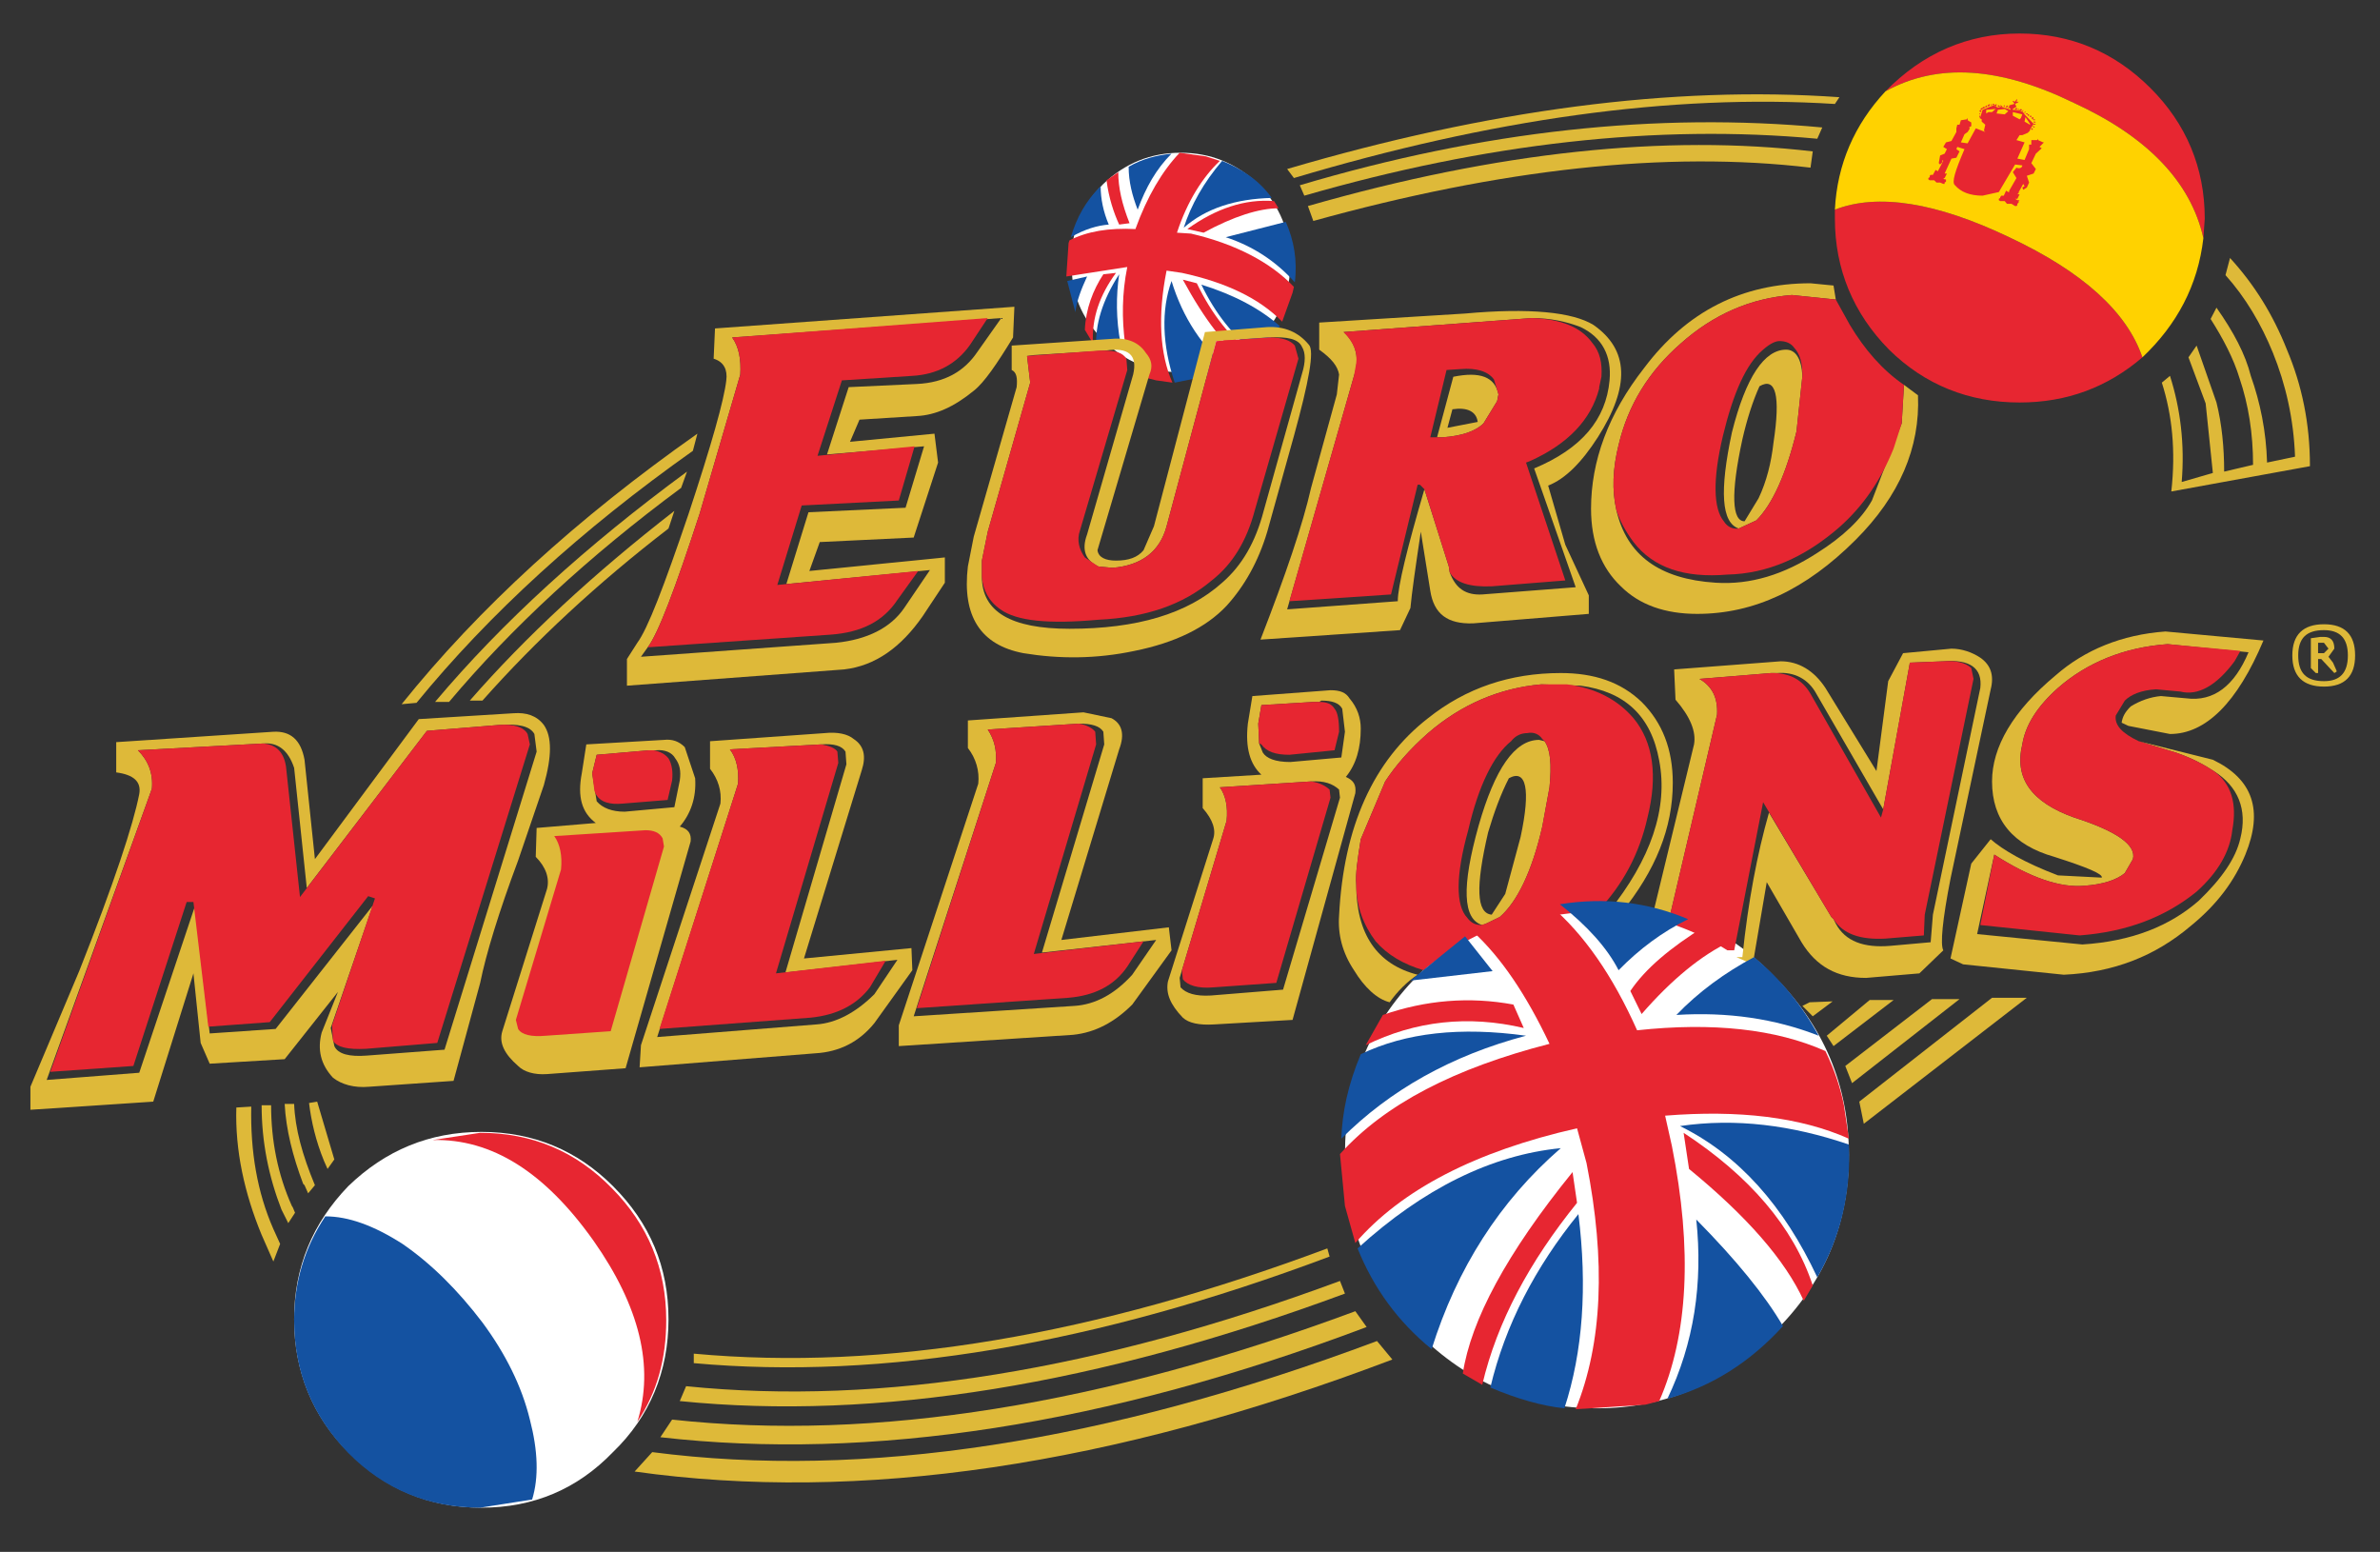 <?xml version="1.0" encoding="utf-8"?>
<!-- Generator: Adobe Illustrator 16.0.0, SVG Export Plug-In . SVG Version: 6.00 Build 0)  -->
<!DOCTYPE svg PUBLIC "-//W3C//DTD SVG 1.1//EN" "http://www.w3.org/Graphics/SVG/1.1/DTD/svg11.dtd">
<svg version="1.1" id="Layer_1" xmlns="http://www.w3.org/2000/svg" xmlns:xlink="http://www.w3.org/1999/xlink" x="0px" y="0px"
	 width="385px" height="251px" viewBox="0 0 385 251" enable-background="new 0 0 385 251" xml:space="preserve">
<rect x="0" y="0" width="385" height="251" fill="#333333" stroke="none"/>
<g>
	<path fill-rule="evenodd" clip-rule="evenodd" fill="#FFFFFF" d="M203.539,29.746c-3.652-3.36-7.668-5.04-12.564-5.04
		c-4.822,0-8.984,1.68-12.49,5.04c-3.581,3.58-5.26,7.67-5.113,12.711c-0.146,4.894,1.533,8.985,5.113,12.563
		c3.506,3.506,7.668,5.186,12.49,5.186c4.896,0,8.912-1.68,12.564-5.186c3.506-3.579,5.187-7.67,5.187-12.563
		C208.726,37.416,207.045,33.325,203.539,29.746L203.539,29.746z"/>
	<path fill-rule="evenodd" clip-rule="evenodd" fill="#FFFFFF" d="M229.324,157.799c-7.89,8.037-11.76,17.603-11.76,28.999
		c0,11.397,3.87,20.967,11.76,28.782c8.037,8.037,17.753,12.199,28.999,12.199c11.179,0,20.749-4.162,28.564-12.199
		c8.036-7.814,12.199-17.385,12.199-28.782c0-11.396-4.163-20.962-12.199-28.999c-7.815-8.036-17.386-11.906-28.564-11.689
		C247.077,145.893,237.361,149.763,229.324,157.799L229.324,157.799z"/>
	<path fill-rule="evenodd" clip-rule="evenodd" fill="#FFFFFF" d="M56.347,191.838c-5.771,5.99-8.766,13.078-8.766,21.548
		c0,8.404,2.995,15.709,8.766,21.48c5.99,5.988,13.076,8.984,21.55,8.984c8.401,0,15.486-2.996,21.257-8.984
		c5.989-5.771,8.985-13.076,8.985-21.48c0-8.471-2.996-15.559-8.985-21.548c-5.771-5.771-12.856-8.764-21.257-8.764
		C69.422,183.075,62.336,186.067,56.347,191.838L56.347,191.838z"/>
	<path fill-rule="evenodd" clip-rule="evenodd" fill="#1452A1" d="M173.955,50.491c0.219-1.825,0.949-3.725,1.898-5.771l-3.213,0.73
		L173.955,50.491L173.955,50.491z"/>
	<path fill-rule="evenodd" clip-rule="evenodd" fill="#1452A1" d="M209.457,45.67c0.438-3.58-0.146-6.793-1.463-9.789l-9.712,2.485
		C202.737,39.828,206.46,42.31,209.457,45.67L209.457,45.67z"/>
	<path fill-rule="evenodd" clip-rule="evenodd" fill="#1452A1" d="M197.697,26.021c-2.997,3.506-5.042,7.159-6.21,10.811
		c3.578-3.142,8.4-4.675,14.243-4.821C203.686,29.161,200.911,27.336,197.697,26.021L197.697,26.021z"/>
	<path fill-rule="evenodd" clip-rule="evenodd" fill="#1452A1" d="M194.337,46.036c2.261,4.676,5.186,8.401,8.985,11.249
		l3.724-4.528C203.903,49.98,199.74,47.715,194.337,46.036L194.337,46.036z"/>
	<path fill-rule="evenodd" clip-rule="evenodd" fill="#1452A1" d="M173.225,38.366c2.264-1.316,4.309-1.899,6.135-2.045
		c-0.875-2.046-1.314-4.165-1.314-6.21C175.634,32.521,174.174,35.151,173.225,38.366L173.225,38.366z"/>
	<path fill-rule="evenodd" clip-rule="evenodd" fill="#1452A1" d="M184.035,33.91c1.315-3.58,2.994-6.574,5.479-9.058
		c-2.485,0.291-4.676,0.803-6.939,2.118C182.575,29.381,183.159,31.645,184.035,33.91L184.035,33.91z"/>
	<path fill-rule="evenodd" clip-rule="evenodd" fill="#1452A1" d="M189.514,45.451c-1.681,4.675-1.534,10.3,0.512,16.437
		l9.129-1.827C194.554,56.262,191.34,51.441,189.514,45.451L189.514,45.451z"/>
	<path fill-rule="evenodd" clip-rule="evenodd" fill="#E72631" d="M209.089,47.35l0.222-0.95c-3.728-3.944-9.424-6.939-16.656-8.621
		l-2.264-0.144c1.68-5.114,4.164-8.985,6.938-11.615l-2.265-0.731l-4.236-0.584c-2.848,2.995-5.258,7.086-7.158,12.344
		c-4.311-0.218-7.817,0.366-10.665,1.827l-0.146,0.438l-0.366,5.405l9.862-1.534c-0.876,4.309-0.876,8.4-0.365,12.345
		c2.484,0.584,3.725,2.483,3.58,5.625l1.459,0.364l2.63,0.366c-2.043-4.603-2.409-10.812-0.949-18.116l2.484,0.365
		c7.087,1.534,12.491,4.09,16.218,7.89L209.089,47.35L209.089,47.35z"/>
	<path fill-rule="evenodd" clip-rule="evenodd" fill="#E72631" d="M206.828,33.689l-0.731-1.168
		c-4.676-0.365-9.353,1.168-14.026,4.528l2.63,0.586C199.523,35.005,203.686,33.689,206.828,33.689L206.828,33.689z"/>
	<path fill-rule="evenodd" clip-rule="evenodd" fill="#E72631" d="M182.721,36.101c-1.242-3.141-1.827-5.771-1.827-8.255
		l-1.898,1.314c0.365,2.85,1.169,5.26,2.046,7.161L182.721,36.101L182.721,36.101z"/>
	<path fill-rule="evenodd" clip-rule="evenodd" fill="#E72631" d="M175.489,53.341l1.314,2.191
		c-0.218-4.09,1.096-7.817,3.726-11.396l-2.044,0.22C176.803,46.913,175.634,49.98,175.489,53.341L175.489,53.341z"/>
	<path fill-rule="evenodd" clip-rule="evenodd" fill="#E72631" d="M202.954,57.577c-3.799-2.775-6.938-6.719-9.35-11.76
		l-2.264-0.585c3.577,6.575,6.941,10.884,10.301,13.295L202.954,57.577L202.954,57.577z"/>
	<path fill-rule="evenodd" clip-rule="evenodd" fill="#1452A1" d="M181.259,55.532c-0.73-3.945-0.73-7.669-0.218-11.176
		c-2.777,4.31-3.871,8.181-3.726,11.76L181.259,55.532L181.259,55.532z"/>
	<path fill-rule="evenodd" clip-rule="evenodd" fill="#DEB939" d="M292.877,27.116l0.363-2.629c-23.738-2.775-50.84,0-81.665,8.839
		l0.874,2.411C242.765,27.336,269.502,24.34,292.877,27.116L292.877,27.116z"/>
	<path fill-rule="evenodd" clip-rule="evenodd" fill="#DEB939" d="M293.972,22.44l0.807-1.826
		c-26.738-2.482-54.788,0.512-84.519,9.351l0.731,1.68C240.354,23.171,268.04,20.03,293.972,22.44L293.972,22.44z"/>
	<path fill-rule="evenodd" clip-rule="evenodd" fill="#DEB939" d="M296.821,16.816l0.731-1.095
		c-27.102-1.9-56.832,2.045-89.337,11.615l1.095,1.459C241.084,19.3,270.234,15.136,296.821,16.816L296.821,16.816z"/>
	<path fill-rule="evenodd" clip-rule="evenodd" fill="#DEB939" d="M358.548,49.76l-0.949,1.827c2.044,3.215,3.724,6.428,4.673,9.57
		c1.462,4.309,2.193,8.985,2.193,14.025l-4.676,1.095c0-3.871-0.364-7.67-1.241-11.177l-3.214-9.204l-1.316,1.899l2.779,7.452
		l1.166,11.249l-5.041,1.461c0.51-6.137-0.217-11.907-1.896-17.167l-1.316,1.096c1.68,5.258,2.265,11.03,1.533,17.604l22.426-4.091
		c0-6.94-1.316-13.148-3.724-18.846c-2.266-5.697-5.262-10.519-9.207-14.829l-0.731,2.775c3.218,3.58,5.771,7.889,7.673,12.566
		c2.044,5.039,3.36,10.663,3.577,16.8l-4.525,0.95c-0.146-5.04-1.1-9.716-2.633-14.025C363.224,57.284,361.322,53.706,358.548,49.76
		L358.548,49.76z"/>
	<polygon fill-rule="evenodd" clip-rule="evenodd" fill="#DEB939" points="296.458,161.962 292.73,162.108 291.564,162.693 
		293.24,164.374 296.458,161.962 	"/>
	<polygon fill-rule="evenodd" clip-rule="evenodd" fill="#DEB939" points="327.868,161.377 322.243,161.377 300.767,178.177 
		301.498,181.758 327.868,161.377 	"/>
	<polygon fill-rule="evenodd" clip-rule="evenodd" fill="#DEB939" points="316.981,161.598 312.526,161.598 298.502,172.41 
		299.597,175.185 316.981,161.598 	"/>
	<polygon fill-rule="evenodd" clip-rule="evenodd" fill="#DEB939" points="295.505,167.516 296.6,169.196 306.316,161.745 
		302.446,161.745 295.505,167.516 	"/>
	<path fill-rule="evenodd" clip-rule="evenodd" fill="#E72631" d="M356.429,38.512l0.222-3.142c0-8.255-2.997-15.34-8.768-21.111
		c-5.843-5.843-12.931-8.839-21.185-8.839c-8.4,0-15.705,3.214-21.694,9.35c8.472-4.675,18.552-3.944,30.533,1.899
		C347.297,22.076,354.385,29.381,356.429,38.512L356.429,38.512z"/>
	<path fill-rule="evenodd" clip-rule="evenodd" fill="#E72631" d="M346.565,57.796c-2.481-7.305-9.569-13.806-21.547-19.43
		c-11.761-5.625-21.26-7.16-28.197-4.456v1.46c0,8.182,2.997,15.341,8.764,21.184c5.771,5.697,12.931,8.545,21.113,8.545
		C334.367,65.1,340.945,62.618,346.565,57.796L346.565,57.796z"/>
	<path fill-rule="evenodd" clip-rule="evenodd" fill="#FFD200" d="M325.019,38.366c11.978,5.624,19.065,12.125,21.547,19.43
		c5.555-5.259,8.985-11.615,9.863-19.284c-2.044-9.131-9.132-16.437-20.892-21.842c-11.981-5.843-22.062-6.575-30.533-1.899
		c-5.04,5.406-7.818,11.833-8.183,19.14C303.759,31.206,313.258,32.741,325.019,38.366L325.019,38.366z"/>
	<polygon fill-rule="evenodd" clip-rule="evenodd" fill="#E72631" points="323.702,17.254 323.924,17.254 323.702,17.036 
		323.556,17.036 323.702,17.254 	"/>
	<path fill-rule="evenodd" clip-rule="evenodd" fill="#E72631" d="M327.137,21.857l0.874-0.367l0.367-0.365v-0.145l0.585-0.951
		l-1.462-1.534c-0.218-0.512-0.803-0.73-1.897-0.73V17.62l0.585-0.365l-0.222-0.438l0.222-0.146h0.146l0.217-0.218h-0.363
		l0.146-0.366h-0.146l-0.222,0.366l-0.363-0.147v0.147l0.217,0.218v0.146l-0.802,0.219v0.219l-0.146,0.147v0.218l0.146-0.218
		l0.217,0.218v0.146l-0.363-0.146l-1.17-0.365l-0.511,0.147l-0.73-0.366l-1.751,0.73l-0.368,1.169l-0.146,0.146l0.368,0.219v0.366
		l0.585,0.511l-0.222,0.95l0.222,0.218l-1.538-0.584l-1.313,2.411h-0.146l-0.949-0.144l0.581-1.315l0.514-0.367l0.364-0.584
		l-0.146-0.146l0.367-0.218v-0.585l-0.585-0.366v-0.364l-0.146,0.219l-0.949,0.145l-0.222,0.731h-0.363l-0.146,0.584v0.584
		l-0.802,1.462l-0.878,0.221l-0.438,0.729l0.585,0.366l-0.368,0.73l-0.728,0.291l-0.221,1.243l0.221,0.218l0.364-0.365v-0.366
		l0.146,0.147l-0.878,1.68l-0.363-0.22l-0.439,0.803h-0.363l-0.146,0.147v0.22l-0.222,0.145v0.219l0.222,0.146h0.728l0.367,0.367
		h0.585l0.511,0.218h0.217v-0.218l0.222-0.146v-0.366h-0.222l-0.217-0.219h0.217l0.368-0.73h-0.368l1.1-2.41l0.802-0.146l0.51-1.022
		l-0.51-0.365l0.146-0.366l1.166,0.366c-1.534,3.579-2.114,5.406-1.534,5.843c0.953,1.095,2.412,1.68,4.46,1.68l2.628-0.585
		l2.629-4.456l1.17,0.146c0,0.366-0.438,0.586-0.948,0.366l-0.585,0.73l0.585,0.95l-1.17,2.045v0.219h-0.146l-0.363-0.219
		l-0.368,0.804h-0.438v0.146h-0.146v0.219l-0.218,0.146v0.22l0.218,0.145h0.731l0.363,0.439h0.731l0.585,0.365h0.222l0.146-0.146
		V32.96l0.217-0.22v-0.219l0.146-0.145h-0.363l-0.368-0.22h0.368l0.363-0.73h-0.363l0.217-0.221V31.06l0.731-1.314l0.218,0.366
		l-0.364,0.219l0.146,0.366l0.585-0.366l0.364-0.803l-0.364-1.096l1.095-0.366l0.364-0.729l-0.731-0.951l0.731-1.534l0.952-0.877
		l-0.367-0.219l0.731-0.729h-0.146l-0.803-0.366v-0.22l-0.146,0.22h-0.953v0.73h-0.363v0.73l-0.731,1.752l-1.166-0.218l1.166-2.628
		l-1.313-0.366l0.51-0.803H327.137L327.137,21.857z M327.501,19.666l0.146-0.73l0.731,1.095v0.146L327.501,19.666L327.501,19.666z
		 M327.137,18.497l-0.221,0.584l-0.218,0.219l-1.095-0.585v-0.583L327.137,18.497L327.137,18.497z M322.971,18.35l0.221-0.584
		l1.096-0.146l0.585,0.365l-0.585,0.512L322.971,18.35L322.971,18.35z M322.824,17.62l-0.581,0.512h-0.585l-0.363,0.218v-0.584
		L322.824,17.62L322.824,17.62z"/>
	<polygon fill-rule="evenodd" clip-rule="evenodd" fill="#E72631" points="322.824,17.254 322.971,17.036 322.971,16.816 
		322.607,17.036 322.824,17.254 	"/>
	<polygon fill-rule="evenodd" clip-rule="evenodd" fill="#E72631" points="322.461,17.036 322.607,17.036 322.607,16.816 
		322.243,16.816 322.461,17.036 	"/>
	<polygon fill-rule="evenodd" clip-rule="evenodd" fill="#E72631" points="322.021,17.036 322.243,17.036 322.021,16.816 
		322.021,17.036 	"/>
	<polygon fill-rule="evenodd" clip-rule="evenodd" fill="#E72631" points="321.658,17.254 321.875,17.036 321.875,16.816 
		321.512,17.036 321.658,17.254 	"/>
	<polygon fill-rule="evenodd" clip-rule="evenodd" fill="#E72631" points="321.148,17.401 321.512,17.254 321.295,17.036 
		321.148,17.254 321.148,17.401 	"/>
	<polygon fill-rule="evenodd" clip-rule="evenodd" fill="#E72631" points="320.195,18.935 320.342,18.935 320.342,18.715 
		320.195,18.715 320.195,18.935 	"/>
	<polygon fill-rule="evenodd" clip-rule="evenodd" fill="#E72631" points="320.195,18.497 320.342,18.497 320.342,18.35 
		320.195,18.35 320.195,18.497 	"/>
	<polygon fill-rule="evenodd" clip-rule="evenodd" fill="#E72631" points="320.342,18.132 320.563,17.984 320.342,17.766 
		320.195,17.984 320.342,18.132 	"/>
	<polygon fill-rule="evenodd" clip-rule="evenodd" fill="#E72631" points="320.563,17.766 320.71,17.62 320.71,17.401 
		320.342,17.62 320.563,17.766 	"/>
	<polygon fill-rule="evenodd" clip-rule="evenodd" fill="#E72631" points="320.71,17.62 321.148,17.401 320.927,17.254 
		320.71,17.401 320.71,17.62 	"/>
	<polygon fill-rule="evenodd" clip-rule="evenodd" fill="#E72631" points="323.191,17.254 323.556,17.254 323.338,17.036 
		323.191,17.036 323.191,17.254 	"/>
	<polygon fill-rule="evenodd" clip-rule="evenodd" fill="#E72631" points="324.141,17.254 324.287,17.254 324.287,17.036 
		324.141,17.036 324.141,17.254 	"/>
	<polygon fill-rule="evenodd" clip-rule="evenodd" fill="#E72631" points="324.509,17.401 324.872,17.254 324.65,17.036 
		324.509,17.254 324.509,17.401 	"/>
	<polygon fill-rule="evenodd" clip-rule="evenodd" fill="#E72631" points="326.188,17.401 325.967,17.62 325.967,17.766 
		326.335,17.62 326.188,17.401 	"/>
	<polygon fill-rule="evenodd" clip-rule="evenodd" fill="#E72631" points="326.335,17.62 326.552,17.766 326.698,17.766 
		326.552,17.62 326.335,17.62 	"/>
	<polygon fill-rule="evenodd" clip-rule="evenodd" fill="#E72631" points="326.698,17.984 327.137,17.766 326.916,17.62 
		326.698,17.766 326.698,17.984 	"/>
	<polygon fill-rule="evenodd" clip-rule="evenodd" fill="#E72631" points="327.137,18.132 327.283,17.984 327.283,17.766 
		327.137,17.984 327.137,18.132 	"/>
	<polygon fill-rule="evenodd" clip-rule="evenodd" fill="#E72631" points="327.501,18.35 327.646,18.132 327.646,17.984 
		327.501,18.132 327.501,18.35 	"/>
	<polygon fill-rule="evenodd" clip-rule="evenodd" fill="#E72631" points="327.868,18.497 328.011,18.497 328.011,18.35 
		327.646,18.35 327.868,18.497 	"/>
	<polygon fill-rule="evenodd" clip-rule="evenodd" fill="#E72631" points="328.011,18.715 328.232,18.715 328.232,18.497 
		328.011,18.497 328.011,18.715 	"/>
	<polygon fill-rule="evenodd" clip-rule="evenodd" fill="#E72631" points="328.378,18.935 328.596,18.935 328.596,18.715 
		328.378,18.715 328.378,18.935 	"/>
	<polygon fill-rule="evenodd" clip-rule="evenodd" fill="#E72631" points="328.596,19.081 328.817,19.3 328.963,19.081 
		328.817,18.935 328.596,19.081 	"/>
	<polygon fill-rule="evenodd" clip-rule="evenodd" fill="#E72631" points="328.817,19.3 328.963,19.445 329.181,19.445 
		329.181,19.3 328.817,19.3 	"/>
	<polygon fill-rule="evenodd" clip-rule="evenodd" fill="#E72631" points="328.963,19.666 328.963,19.811 329.327,19.811 
		329.181,19.666 328.963,19.666 	"/>
	<polygon fill-rule="evenodd" clip-rule="evenodd" fill="#E72631" points="329.327,20.176 329.181,20.03 328.963,20.03 
		328.963,20.176 329.327,20.176 	"/>
	<polygon fill-rule="evenodd" clip-rule="evenodd" fill="#E72631" points="328.963,20.614 329.181,20.614 328.963,20.396 
		328.817,20.396 328.963,20.614 	"/>
	<polygon fill-rule="evenodd" clip-rule="evenodd" fill="#E72631" points="328.817,20.76 328.596,20.76 328.596,20.981 
		328.817,20.981 328.817,20.76 	"/>
	<path fill-rule="evenodd" clip-rule="evenodd" fill="#DEB939" d="M310.262,63.932l-2.261-1.68l-0.368,6.208l-4.822,12.493
		c-1.681,2.995-4.677,5.843-8.839,8.474c-5.403,3.505-10.812,5.185-16.437,4.821c-9.132-0.585-14.389-4.456-16.068-11.761
		c-0.732-3.214-0.586-6.72,0.363-10.519c1.533-6.501,4.894-11.907,10.08-16.436c5.262-4.674,11.25-7.305,17.97-7.817l7.088,0.732
		l-0.368-2.266l-3.723-0.365c-11.029,0-20.014,4.529-26.881,13.66c-5.846,7.45-8.621,15.121-8.621,22.791
		c0,5.405,1.68,9.57,4.822,12.564c2.992,2.995,7.159,4.457,12.346,4.457c9.202,0,17.606-3.945,25.639-11.98
		C307.27,80.222,310.625,72.406,310.262,63.932L310.262,63.932z"/>
	<path fill-rule="evenodd" clip-rule="evenodd" fill="#DEB939" d="M290.611,69.776l0.953-8.985c-0.146-2.776-1.1-4.237-2.633-4.237
		c-3.506,0-6.499,4.383-8.764,13.368c-2.048,9.569-1.68,14.609,1.095,15.559l2.851-1.315
		C286.742,81.537,288.932,76.642,290.611,69.776L290.611,69.776z M281.848,71.091c0.731-3.215,1.68-6.208,2.775-8.619
		c2.629-1.535,3.431,1.46,2.265,9.131c-0.368,3.213-1.095,6.209-2.411,8.985l-2.266,3.725
		C280.168,84.313,279.946,79.857,281.848,71.091L281.848,71.091z"/>
	<path fill-rule="evenodd" clip-rule="evenodd" fill="#E72631" d="M296.968,48.447l-7.088-0.732
		c-6.72,0.512-12.708,3.143-17.97,7.817c-5.187,4.528-8.547,9.934-10.08,16.436c-0.949,3.799-1.096,7.305-0.363,10.519
		c0.584,1.826,1.533,3.506,2.774,5.186c3.214,4.165,8.254,5.844,15.195,5.26c6.503-0.146,12.491-2.775,18.116-7.67
		c3.945-3.506,6.721-7.668,8.764-12.711l1.316-4.091l0.368-6.208c-3.511-2.41-6.356-5.697-8.768-9.715L296.968,48.447
		L296.968,48.447z M290.248,56.262c0.948,1.022,1.316,2.484,1.316,4.529l-0.953,8.985c-1.68,6.865-3.869,11.76-6.498,14.39
		l-2.851,1.315c-0.878,0.146-1.826-0.22-2.411-1.169c-1.68-2.045-1.826-6.719-0.146-13.806c1.68-6.939,3.728-11.616,6.503-13.952
		c1.166-1.023,2.044-1.389,2.628-1.389C288.932,55.166,289.734,55.532,290.248,56.262L290.248,56.262z"/>
	<path fill-rule="evenodd" clip-rule="evenodd" fill="#DEB939" d="M258.47,70.725c5.262-8.253,5.044-14.17-0.728-18.188
		c-3.359-2.046-10.301-2.776-20.745-1.825l-23.595,1.461v4.382c2.043,1.46,2.997,2.703,3.214,4.018l-0.364,3.214l-4.167,15.121
		c-1.316,5.844-4.091,14.024-8.183,24.543l22.571-1.534l1.684-3.578c0.218-2.411,0.803-6.502,1.68-12.346l1.534,9.569
		c0.581,3.727,2.774,5.405,6.938,5.259l18.702-1.533v-2.997l-3.799-8.181l-2.775-9.569C253.213,77.446,255.841,74.816,258.47,70.725
		L258.47,70.725z M255.695,52.902c3.506,1.68,5.039,4.674,4.676,8.619c-0.585,6.354-4.53,11.03-12.199,14.245l6.721,19.211
		l-15.12,1.168c-2.629,0.146-4.31-0.949-5.262-3.579l-0.146-0.95l-3.945-12.491c-2.775,9.495-4.309,15.705-4.309,18.115
		l-17.895,1.316l10.811-37.767c0.949-2.776,0.364-5.26-1.684-7.086l30.466-2.264C250.801,51.441,253.434,52.026,255.695,52.902
		L255.695,52.902z"/>
	<path fill-rule="evenodd" clip-rule="evenodd" fill="#DEB939" d="M233.416,70.725c2.996-0.218,5.262-0.949,6.574-2.265l2.189-3.577
		l0.221-1.096c-0.584-2.849-2.996-3.727-7.305-2.849l-2.628,9.788H233.416L233.416,70.725z M239.041,68.242l-4.895,0.951
		l0.803-2.997C237.361,65.832,238.824,66.562,239.041,68.242L239.041,68.242z"/>
	<path fill-rule="evenodd" clip-rule="evenodd" fill="#E72631" d="M259.055,60.938c0.146-2.191-0.217-4.017-1.533-5.552
		c-1.826-2.483-5.041-3.799-9.713-3.944l-30.466,2.264c1.684,1.68,2.265,3.361,2.048,5.041l-0.364,2.045l-10.448,36.45l16.437-1.096
		l4.309-17.75h0.368l0.727,0.73l3.945,12.491l0.146,0.95c0.952,1.68,3.214,2.41,6.796,2.264l11.906-0.95l-6.357-19.065l0.586-0.219
		c6.21-2.776,9.934-6.721,11.25-11.761v-0.218L259.055,60.938L259.055,60.938z M236.266,59.696c2.559-0.22,4.455,0.364,5.404,1.679
		l0.73,2.411l-0.221,1.096l-2.189,3.577c-1.313,1.316-3.578,2.047-6.574,2.265h-2.044l2.629-10.883L236.266,59.696L236.266,59.696z"
		/>
	<path fill-rule="evenodd" clip-rule="evenodd" fill="#DEB939" d="M185.935,60.573c0.584-1.315,0.366-2.412-0.584-3.506
		c-1.096-1.681-2.996-2.485-5.406-2.265l-16.289,1.095v3.945c0.802,0.364,0.949,1.315,0.802,2.776l-6.939,24.178l-0.95,4.822
		c-0.95,8.034,2.045,12.71,8.985,14.025c5.771,0.95,11.761,0.95,17.97-0.366c6.502-1.315,11.541-3.725,14.9-7.305
		c2.85-3.141,5.115-7.085,6.574-11.979l4.313-15.486c2.411-8.766,3.36-13.807,2.411-14.756c-1.68-2.045-3.945-2.995-6.724-2.848
		l-10.08,0.803l-8.252,31.412l-1.68,3.871c-0.95,1.169-2.41,1.68-4.456,1.68c-1.679,0-2.849-0.511-2.996-1.68L185.935,60.573
		L185.935,60.573z M178.85,56.7c3.725-0.584,5.186,0.73,4.455,3.873l-7.451,25.858c-0.95,2.557-0.22,4.237,1.826,5.187l2.265,0.219
		c4.674-0.366,7.671-2.629,8.766-6.72l8.033-29.951l8.254-0.584h0.368c2.851-0.145,4.677,0.22,5.257,1.534
		c0.585,0.951,0.585,2.411,0,4.31l-6.206,22.207c-1.316,5.04-3.506,8.839-6.72,11.615c-5.626,5.041-13.808,7.45-24.691,7.45
		c-9.496,0-14.171-2.776-14.171-8.4v-2.63l0.949-4.675l6.867-24.105l-0.511-4.311l1.095-0.146L178.85,56.7L178.85,56.7z"/>
	<path fill-rule="evenodd" clip-rule="evenodd" fill="#E72631" d="M182.355,59.842l-0.146-1.827
		c-0.584-0.948-1.68-1.315-3.725-1.315h-0.585l-11.76,0.877l0.511,4.311l-6.867,24.105l-0.949,4.675v2.63
		c0.146,2.045,1.096,3.944,2.995,5.26c2.629,1.898,7.816,2.409,15.851,1.679c7.671-0.366,13.661-2.411,18.337-6.355
		c3.36-2.63,5.625-6.354,6.938-11.25l7.088-24.617l-0.585-2.119c-0.731-0.876-2.044-1.314-4.092-1.314l-8.622,0.584l-8.033,29.951
		c-1.095,4.09-4.091,6.354-8.766,6.72l-2.265-0.219l-2.191-1.46c-0.95-1.314-1.314-2.849-0.803-4.311L182.355,59.842L182.355,59.842
		z"/>
	<path fill-rule="evenodd" clip-rule="evenodd" fill="#DEB939" d="M163.875,54.582l0.218-4.968l-48.43,3.507l-0.221,4.894
		c1.681,0.511,2.265,1.827,2.046,3.506c-0.365,3.214-2.411,10.446-6.136,21.696c-3.944,11.614-6.574,18.48-8.255,20.744l-1.68,2.631
		v4.31l35.136-2.631c5.041-0.584,9.204-3.578,12.711-8.62l3.58-5.404v-4.09l-21.916,2.191l1.68-4.676l15.194-0.73l3.946-12.126
		l-0.585-4.674l-13.661,1.314l1.534-3.581l9.278-0.583c2.995-0.147,5.99-1.461,9.204-4.091
		C159.2,61.887,161.244,58.891,163.875,54.582L163.875,54.582z M161.975,51.441l-3.871,5.479c-2.119,3.14-5.259,4.967-9.789,5.185
		l-11.03,0.512l-3.506,10.883l15.704-1.314l-2.994,9.935l-15.707,0.73l-3.578,11.614l23.229-2.264l-4.163,6.137
		c-2.191,3.214-5.99,5.112-11.03,5.623l-31.557,2.266l1.096-1.535c1.68-2.192,4.455-9.496,8.4-21.623l6.574-22.498
		c0.146-2.412-0.22-4.457-1.314-5.991L161.975,51.441L161.975,51.441z"/>
	<path fill-rule="evenodd" clip-rule="evenodd" fill="#E72631" d="M156.935,55.75l2.848-4.309l-41.344,3.141
		c1.095,1.534,1.46,3.579,1.314,5.991l-6.574,22.498c-3.945,12.127-6.72,19.431-8.4,21.623l29.584-2.046
		c5.04-0.365,8.545-2.191,10.811-5.625l3.361-4.674l-22.792,2.264l3.945-12.856l15.705-0.803l2.557-8.766l-15.705,1.534
		l3.945-12.199l11.394-0.73C151.529,60.573,154.743,58.891,156.935,55.75L156.935,55.75z"/>
	<path fill-rule="evenodd" clip-rule="evenodd" fill="#DEB939" d="M49.261,122.882c-0.584-3.214-2.264-4.675-5.04-4.528
		l-25.421,1.68v4.893c2.776,0.368,4.09,1.463,3.725,3.506c-0.949,4.894-4.091,14.464-9.716,28.636L4.921,175.77v3.724l19.869-1.316
		l6.501-20.746l1.169,11.25l1.462,3.36l12.126-0.731l8.619-10.882l-2.63,6.574c-0.73,2.775-0.146,5.187,1.826,7.305
		c1.388,1.095,3.433,1.68,5.844,1.463l13.66-0.949l4.31-15.852c0.95-4.676,2.995-11.396,6.136-19.796l4.165-12.199
		c1.314-4.677,1.314-7.817,0-9.716c-1.169-1.535-2.85-2.046-4.895-1.899l-15.341,0.95l-16.8,22.644L49.261,122.882L49.261,122.882z
		 M49.627,143.628l19.431-25.421l11.615-0.949c3.141-0.219,5.042,0.146,5.771,1.46l0.366,2.849l-14.902,48.209l-12.564,0.953
		c-2.776,0.217-4.675-0.222-5.26-1.534l-0.583-2.925l6.793-19.792l-15.705,19.943l-10.665,0.728l-2.411-20.524l-8.986,26.88
		L7.551,174.67l17.021-47.115c0.218-2.48-0.584-4.527-2.265-6.207l20.234-1.096c2.412-0.218,4.09,1.096,5.04,3.945L49.627,143.628
		L49.627,143.628z"/>
	<path fill-rule="evenodd" clip-rule="evenodd" fill="#E72631" d="M22.307,121.348c1.681,1.68,2.483,3.727,2.265,6.207
		L8.135,173.358l13.441-0.949l8.619-26.517h1.095l2.41,20.16l9.935-0.731l15.925-20.377l1.096,0.364l-6.939,20.528l0.145,2.482
		c0.657,1.095,2.483,1.458,5.333,1.316l11.543-0.953l14.975-48.284l-0.366-1.68c-0.585-1.096-2.265-1.68-4.676-1.46l-11.615,0.949
		l-20.527,26.88l-2.264-21.108c-0.365-2.411-1.68-3.58-3.726-3.726L22.307,121.348L22.307,121.348z"/>
	<path fill-rule="evenodd" clip-rule="evenodd" fill="#DEB939" d="M218.296,112.947c-0.585-0.948-1.534-1.314-3.068-1.314
		l-12.638,0.949l-0.731,4.457c-0.439,3.944,0.363,6.575,2.189,8.256l-9.495,0.581v4.823c1.68,1.901,2.189,3.582,1.68,5.04
		l-7.305,23.01c-0.364,1.902,0.367,3.728,2.412,5.847c0.95,0.874,2.629,1.241,5.04,1.095l12.708-0.731l10.155-36.672
		c0.146-1.313-0.217-2.044-1.534-2.629c1.68-2.044,2.412-4.675,2.412-7.816C220.122,116.162,219.608,114.482,218.296,112.947
		L218.296,112.947z M213.402,113.532l0.364-0.219c1.68,0,2.85,0.364,3.36,1.314l0.439,3.726l-0.585,4.163l-8.254,0.731
		c-2.412,0-3.87-0.585-4.455-1.534l-0.585-1.462l-0.146-3.213l0.51-2.996l8.4-0.511H213.402L213.402,113.532z M197.329,127.338
		l14.756-0.949c2.048-0.146,3.506,0.364,4.53,1.316l0.146,1.313l-9.207,31.046l-11.685,0.949c-2.486,0.146-4.02-0.363-4.896-1.316
		l-0.146-1.534l7.596-25.422C198.646,130.552,198.282,128.654,197.329,127.338L197.329,127.338z"/>
	<path fill-rule="evenodd" clip-rule="evenodd" fill="#E72631" d="M215.082,127.706c-0.585-0.514-1.463-1.099-2.997-1.316
		l-14.756,0.949c0.953,1.316,1.316,3.214,1.095,5.403l-7.229,24.181l0.146,1.463c0.73,0.949,2.41,1.534,4.894,1.312l10.227-0.727
		l8.768-29.952L215.082,127.706L215.082,127.706z"/>
	<path fill-rule="evenodd" clip-rule="evenodd" fill="#E72631" d="M216.616,118.354c0-1.826-0.217-3.142-0.731-3.726
		c-0.439-0.73-1.17-1.096-2.482-1.096h-0.953l-8.4,0.511l-0.51,2.996l0.146,3.213l0.363,0.146c0.807,1.169,2.265,1.68,4.53,1.68
		l7.305-0.73L216.616,118.354L216.616,118.354z"/>
	<path fill-rule="evenodd" clip-rule="evenodd" fill="#DEB939" d="M110.768,120.837c-0.95-0.951-2.045-1.315-3.359-1.169
		l-12.566,0.73l-0.729,4.676c-0.731,3.797,0,6.354,2.264,8.035l-9.569,0.802l-0.146,4.676c1.68,1.68,2.264,3.506,1.827,5.187
		l-7.232,23.01c-0.584,1.897,0.365,3.724,2.556,5.625c0.95,0.949,2.63,1.458,4.676,1.313l12.709-0.949l10.519-36.668
		c0.146-1.245-0.365-2.047-1.753-2.411c1.753-2.048,2.703-4.676,2.485-7.819L110.768,120.837L110.768,120.837z M96.524,129.603
		l-0.731-4.528l0.731-2.996l8.473-0.73h1.096c1.46-0.146,2.629,0.366,3.141,1.314c0.73,0.951,0.95,2.046,0.73,3.58l-0.876,4.309
		l-8.034,0.731C99.007,131.283,97.474,130.698,96.524,129.603L96.524,129.603z"/>
	<path fill-rule="evenodd" clip-rule="evenodd" fill="#E72631" d="M104.413,134.279l-14.756,0.949
		c0.95,1.312,1.315,3.214,1.096,5.404l-7.304,24.327l0.364,1.462c0.584,0.949,2.119,1.313,4.529,1.095l10.446-0.731l8.621-29.876
		l-0.221-1.316C106.678,134.643,105.728,134.279,104.413,134.279L104.413,134.279z"/>
	<path fill-rule="evenodd" clip-rule="evenodd" fill="#E72631" d="M96.524,122.079l-0.731,2.996l0.367,2.848l0.219,0.51
		c0.73,1.316,2.264,1.755,4.456,1.534l7.159-0.581l0.73-3.143c0.146-1.316,0-2.629-0.584-3.58c-0.585-0.729-1.315-1.095-2.411-1.314
		h-0.73L96.524,122.079L96.524,122.079z"/>
	<path fill-rule="evenodd" clip-rule="evenodd" fill="#DEB939" d="M175.27,115.212l-18.701,1.315v4.455
		c1.314,1.68,1.899,3.727,1.68,5.771l-12.856,39.083v3.36l28.197-1.826c3.581-0.368,6.721-2.048,9.569-4.894l6.355-8.768
		l-0.438-3.724l-17.386,2.044l9.351-30.827c0.949-2.483,0.438-4.163-1.243-5.04L175.27,115.212L175.27,115.212z M178.484,118.354
		l0.144,2.045l-10.079,33.673l18.48-2.043l-3.871,5.625c-2.848,3.143-5.989,4.823-9.35,5.04l-26.005,1.68l13.295-40.981
		c0.146-2.044-0.219-3.725-1.315-5.405l14.756-0.949C176.585,117.039,177.899,117.404,178.484,118.354L178.484,118.354z"/>
	<path fill-rule="evenodd" clip-rule="evenodd" fill="#E72631" d="M174.539,117.039l-14.756,0.949
		c1.097,1.68,1.461,3.36,1.315,5.405l-12.783,39.668l24.544-1.684c4.311-0.364,7.452-2.043,9.496-5.04l2.63-4.087l-17.751,2.044
		l10.081-33.895l-0.145-2.045C176.803,117.842,175.854,117.258,174.539,117.039L174.539,117.039z"/>
	<path fill-rule="evenodd" clip-rule="evenodd" fill="#DEB939" d="M138.089,119.522c-0.951-0.804-2.63-1.168-4.676-0.95
		l-18.554,1.314v4.455c1.314,1.68,1.899,3.582,1.68,5.625l-12.856,39.083l-0.219,3.577l28.415-2.265
		c3.945-0.217,7.159-1.897,9.571-4.894l6.134-8.546l-0.145-3.577l-17.386,1.68l9.351-30.461
		C140.133,122.297,139.768,120.617,138.089,119.522L138.089,119.522z M136.773,121.567l0.146,2.046l-9.862,33.672l18.116-2.044
		l-3.724,5.554c-2.997,2.992-6.21,4.672-9.352,4.894l-25.786,2.043l13.077-40.98c0.145-2.19-0.219-4.09-1.315-5.551l14.756-0.803
		C134.874,120.252,136.189,120.617,136.773,121.567L136.773,121.567z"/>
	<path fill-rule="evenodd" clip-rule="evenodd" fill="#E72631" d="M135.459,121.567c-0.366-0.585-1.315-0.951-2.63-1.169
		l-14.756,0.803c1.096,1.461,1.46,3.361,1.315,5.551l-12.71,39.668l24.47-1.826c4.311-0.439,7.452-2.119,9.569-4.898l2.558-4.309
		l-17.751,2.043l10.082-34.039L135.459,121.567L135.459,121.567z"/>
	<path fill-rule="evenodd" clip-rule="evenodd" fill="#DEB939" d="M105.508,234.867l-2.848,3.139
		c36.377,5.115,77.138-0.879,122.573-18.117l-2.482-2.992C178.85,233.328,139.768,239.322,105.508,234.867L105.508,234.867z"/>
	<path fill-rule="evenodd" clip-rule="evenodd" fill="#DEB939" d="M108.723,229.605l-1.899,2.85
		c33.894,3.871,72.026-1.9,114.248-17.824l-1.827-2.557C178.484,227.193,141.595,233.188,108.723,229.605L108.723,229.605z"/>
	<path fill-rule="evenodd" clip-rule="evenodd" fill="#DEB939" d="M110.987,224.201l-1.023,2.408
		c31.85,3.213,67.716-2.629,107.601-17.385l-0.803-2.045C177.899,221.568,142.543,227.416,110.987,224.201L110.987,224.201z"/>
	<path fill-rule="evenodd" clip-rule="evenodd" fill="#DEB939" d="M112.228,218.939v1.535c30.68,2.773,64.942-2.998,102.854-17.24
		l-0.368-1.316C177.17,215.943,143.129,221.791,112.228,218.939L112.228,218.939z"/>
	<path fill-rule="evenodd" clip-rule="evenodd" fill="#DEB939" d="M40.643,178.983l-2.411,0.146
		c-0.218,6.938,1.315,13.878,4.091,20.599l1.898,4.309l1.096-2.846l-1.096-2.412C41.591,192.788,40.497,186.213,40.643,178.983
		L40.643,178.983z"/>
	<path fill-rule="evenodd" clip-rule="evenodd" fill="#DEB939" d="M43.855,178.762h-1.533c0,5.993,1.168,11.618,3.213,16.875
		l1.096,2.191l1.096-1.681l-0.366-0.873l-0.146-0.222C44.953,190.012,43.855,184.534,43.855,178.762L43.855,178.762z"/>
	<path fill-rule="evenodd" clip-rule="evenodd" fill="#DEB939" d="M47.581,178.545h-1.533c0.218,4.162,1.313,8.475,2.994,12.93
		l0.219,0.217l0.585,1.316l1.096-1.316C48.896,186.798,47.728,182.49,47.581,178.545L47.581,178.545z"/>
	<path fill-rule="evenodd" clip-rule="evenodd" fill="#DEB939" d="M49.991,178.398c0.367,2.997,1.097,6.135,2.412,9.349l0.585,1.317
		l1.094-1.534l-2.775-9.353L49.991,178.398L49.991,178.398z"/>
	<path fill-rule="evenodd" clip-rule="evenodd" fill="#DEB939" d="M249.853,119.886l-0.878-0.218c-3.945,0-7.158,4.673-9.787,13.88
		c-2.775,9.863-2.559,15.12,0.585,16.069l0.581-0.217l2.265-1.095c2.779-2.412,5.19-7.305,6.866-14.61l1.17-6.356
		C251.019,123.613,250.801,121.202,249.853,119.886L249.853,119.886z M244.081,125.875c2.774-1.534,3.577,1.68,1.897,9.5
		l-2.482,9.202l-2.189,3.36c-2.482-0.218-2.629-4.526-0.586-13.294C241.67,131.429,242.765,128.433,244.081,125.875L244.081,125.875
		z"/>
	<path fill-rule="evenodd" clip-rule="evenodd" fill="#DEB939" d="M224.067,126.389c1.68-2.558,3.945-5.188,6.938-7.817
		c5.408-4.674,11.614-7.304,18.337-7.889l6.354,0.219c7.088,0.949,11.396,4.821,12.708,12.125c1.463,7.67-1.312,15.924-8.253,24.545
		l2.047,0.146c5.625-6.941,8.4-13.808,8.4-21.113c0-5.405-1.68-9.714-5.04-13.074c-3.36-3.214-7.669-4.674-13.077-4.674
		c-8.182,0-15.337,2.41-21.476,7.304c-8.839,6.866-13.662,17.533-14.389,31.921c-0.217,2.997,0.51,5.989,2.411,8.839
		c1.68,2.775,3.724,4.676,5.767,5.187c1.317-1.827,2.851-3.36,4.53-4.455c-6.574-1.68-9.934-6.574-9.934-14.61
		c-0.146-1.68,0.217-4.091,0.731-7.305L224.067,126.389L224.067,126.389z"/>
	<path fill-rule="evenodd" clip-rule="evenodd" fill="#E72631" d="M231.004,118.572c-2.992,2.629-5.257,5.259-6.938,7.817
		l-3.945,9.349c-0.514,3.214-0.878,5.625-0.731,7.305c0,3.582,1.17,6.574,3.143,9.207c1.897,2.19,4.526,3.724,7.74,4.672
		c4.823-3.945,10.081-6.791,15.852-8.254l10.887-1.316h1.458c4.091-4.309,6.72-9.273,8.036-15.12
		c1.68-6.72,0.949-12.198-2.265-16.07c-2.554-2.994-6.136-4.894-10.808-5.479h-4.092
		C242.618,111.268,236.412,113.898,231.004,118.572L231.004,118.572z M244.444,119.886c0.731-0.948,1.681-1.314,2.633-1.314
		c0.948-0.219,1.897,0.146,2.407,0.95l0.368,0.364c0.948,1.315,1.166,3.727,0.802,7.452l-1.17,6.356
		c-1.676,7.305-4.087,12.199-6.866,14.61l-2.265,1.095l-0.728,0.217c-0.948,0-1.681-0.363-2.265-1.166
		c-1.898-1.973-1.898-6.866,0.146-14.171C239.188,126.974,241.67,122.079,244.444,119.886L244.444,119.886z"/>
	<path fill-rule="evenodd" clip-rule="evenodd" fill="#DEB939" d="M320.342,106.373c-1.316-0.876-2.992-1.461-4.672-1.461
		l-7.819,0.731l-2.407,4.528l-1.901,14.538l-8.254-13.441c-1.827-2.777-4.31-4.31-7.234-4.31l-17.239,1.313l0.222,4.896
		c2.411,2.775,3.36,5.186,2.997,7.231l-6.796,28.052l2.629,0.803l7.89-33.676c0.146-2.631-0.73-4.529-2.85-5.771l11.613-0.948h0.953
		c2.775-0.22,5.04,0.948,6.353,3.359l10.812,18.698l4.309-23.738l5.408-0.218c4.309-0.366,6.356,1.095,5.988,4.31l-7.669,36.669
		l-0.363,4.459l-6.503,0.581c-4.309,0.368-7.305-0.728-8.839-3.578l-0.368-0.731l-0.363-0.363l-10.08-16.875
		c-1.896,6.649-3.359,14.243-4.309,23.374h-0.953l2.633,1.17l2.266-13.294l5.625,9.717c2.407,3.941,5.768,5.767,10.443,5.767
		l8.622-0.731l3.87-3.724c-0.511-0.949-0.146-4.894,1.17-11.614l6.498-30.607C322.607,109.222,322.021,107.542,320.342,106.373
		L320.342,106.373z"/>
	<path fill-rule="evenodd" clip-rule="evenodd" fill="#E72631" d="M311.356,147.937l7.891-38.131l-0.364-1.753
		c-0.948-0.876-2.411-1.242-4.529-1.095l-5.408,0.218l-4.309,23.738l-0.363,1.316l-11.396-20.015
		c-1.313-2.264-3.36-3.359-6.135-3.359h-0.223l-11.613,0.948c2.119,1.242,2.996,3.141,2.85,5.771l-7.89,33.676
		c3.36,1.095,6.573,2.558,9.57,4.455h1.095l4.677-23.959l11.028,18.556l0.363,0.363c1.534,2.412,4.313,3.36,8.404,3.143l6.206-0.514
		L311.356,147.937L311.356,147.937z"/>
	<path fill-rule="evenodd" clip-rule="evenodd" fill="#DEB939" d="M350.657,104.181l13.076,1.315
		c-2.265,5.406-5.625,8.036-10.08,7.45l-4.091-0.365c-1.68,0.147-3.36,0.732-4.894,1.681c-0.949,0.95-1.317,1.68-1.463,2.63
		l1.095,0.512l6.725,1.314c5.771,0,10.882-5.041,15.12-15.121l-15.852-1.46c-7.088,0.511-13.077,2.995-17.753,7.085
		c-6.938,5.771-10.298,11.615-10.298,17.167c0,6.21,3.36,10.297,10.08,12.199c5.258,1.68,7.891,2.775,7.669,3.36l-7.084-0.364
		c-5.407-2.048-8.984-4.167-10.887-5.847l-3.139,3.945l-3.359,15.341l2.043,0.949l16.291,1.68c8.036-0.368,14.756-2.997,20.527-7.89
		c4.309-3.506,7.084-7.305,8.839-11.543c2.922-7.159,1.241-12.199-5.261-15.338l-11.978-2.996l5.988,1.828
		c2.775,0.949,4.823,2.118,6.135,2.995c3.945,2.482,5.479,6.206,4.309,10.883c-0.727,3.213-2.992,6.502-6.72,10.08
		c-4.672,4.091-10.812,6.578-18.844,7.087l-17.021-1.68l2.775-12.859c5.771,3.728,10.664,5.408,14.609,5.04
		c2.997-0.217,5.187-0.949,6.503-2.043l1.313-2.265c0.585-2.265-2.629-4.526-9.495-6.72c-6.941-2.482-9.717-6.356-8.4-11.833
		c0.51-3.141,2.412-6.136,5.771-9.13C337.581,107.177,343.573,104.693,350.657,104.181L350.657,104.181z"/>
	<path fill-rule="evenodd" clip-rule="evenodd" fill="#E72631" d="M351.974,121.714l-5.988-1.828
		c-2.779-1.314-3.945-2.628-3.729-4.163l1.463-2.41c0.949-0.951,2.629-1.681,5.04-1.826l3.945,0.364
		c2.846,0.73,5.843-0.949,8.764-4.893l0.948-1.681l-11.76-1.096c-7.084,0.512-13.076,2.996-17.749,7.087
		c-3.359,2.994-5.262,5.99-5.771,9.13c-1.316,5.477,1.459,9.351,8.4,11.833c6.866,2.194,10.08,4.455,9.495,6.72l-1.313,2.265
		c-1.316,1.095-3.506,1.826-6.503,2.043c-3.945,0.368-8.839-1.312-14.609-5.04l-2.266,11.396l16.073,1.68
		c7.669-0.585,13.879-2.992,18.919-7.083c3.577-3.214,5.403-6.574,5.771-9.934c0.802-4.313-0.146-7.526-2.997-9.57
		C356.797,123.832,354.749,122.663,351.974,121.714L351.974,121.714z"/>
	<path fill-rule="evenodd" clip-rule="evenodd" fill="#DEB939" d="M108.139,85.482l0.949-2.85
		c-13.074,10.153-24.106,20.381-33.09,30.681h2.046C86.662,103.597,96.742,94.248,108.139,85.482L108.139,85.482z"/>
	<path fill-rule="evenodd" clip-rule="evenodd" fill="#DEB939" d="M110.184,78.908l0.95-2.631
		c-16.291,11.981-29.876,24.326-40.76,37.255h2.264C82.717,101.553,95.283,89.938,110.184,78.908L110.184,78.908z"/>
	<path fill-rule="evenodd" clip-rule="evenodd" fill="#DEB939" d="M112.083,72.917l0.73-2.775
		c-19.431,13.659-35.355,28.197-47.846,43.756l2.411-0.221C79.139,99.289,94.114,85.628,112.083,72.917L112.083,72.917z"/>
	<path fill-rule="evenodd" clip-rule="evenodd" fill="#1452A1" d="M220.122,170.508c-2.048,4.894-2.997,9.349-3.143,13.662
		c7.814-7.815,17.753-13.44,29.876-16.654C236.266,166.053,227.423,167.002,220.122,170.508L220.122,170.508z"/>
	<polygon fill-rule="evenodd" clip-rule="evenodd" fill="#1452A1" points="241.452,157.068 236.997,151.443 228.158,158.602 
		241.452,157.068 	"/>
	<path fill-rule="evenodd" clip-rule="evenodd" fill="#1452A1" d="M269.72,226.246c7.306-2.045,13.44-5.99,18.702-11.762
		c-2.851-4.893-7.527-10.664-14.025-17.238C275.491,207.543,274.033,217.26,269.72,226.246L269.72,226.246z"/>
	<path fill-rule="evenodd" clip-rule="evenodd" fill="#1452A1" d="M299.087,185.119c-9.207-3.143-18.334-4.309-27.323-2.992
		c9.499,4.672,16.805,12.926,22.208,24.469C297.771,200.092,299.45,192.788,299.087,185.119L299.087,185.119z"/>
	<path fill-rule="evenodd" clip-rule="evenodd" fill="#1452A1" d="M241.084,224.42c4.313,1.826,8.4,2.996,11.982,3.359
		c2.996-9.203,3.723-19.65,2.265-31.411C248.39,204.916,243.496,214.264,241.084,224.42L241.084,224.42z"/>
	<path fill-rule="evenodd" clip-rule="evenodd" fill="#1452A1" d="M261.83,156.922c3.359-3.431,7.088-6.21,11.25-8.254
		c-6.574-2.775-13.512-3.582-20.745-2.411C256.789,149.763,260.004,153.345,261.83,156.922L261.83,156.922z"/>
	<path fill-rule="evenodd" clip-rule="evenodd" fill="#1452A1" d="M271.183,164.156c8.254-0.514,15.923,0.581,23.011,3.36
		c-2.775-5.04-6.14-9.131-10.448-12.713C279.072,157.286,274.76,160.428,271.183,164.156L271.183,164.156z"/>
	<path fill-rule="evenodd" clip-rule="evenodd" fill="#1452A1" d="M219.608,201.918c2.558,6.357,6.503,11.836,11.981,16.291
		c4.091-13.072,11.029-23.959,20.891-32.505C241.307,186.798,230.273,192.207,219.608,201.918L219.608,201.918z"/>
	<path fill-rule="evenodd" clip-rule="evenodd" fill="#E72631" d="M238.31,150.711c4.455,4.092,8.546,10.084,12.345,18.117
		c-15.342,3.945-26.587,9.717-33.893,17.824l0.803,8.4l1.68,5.993c7.452-8.622,19.434-14.832,35.865-18.555l1.534,5.625
		c3.143,15.922,2.558,29.145-1.751,39.811l11.25-0.732l2.261-0.584c4.677-10.666,5.408-24.469,2.048-41.27l-1.095-4.894
		c11.906-0.953,21.84,0.217,29.73,3.724l-0.807-5.408c-0.51-2.629-1.459-5.621-2.992-8.764c-8.036-3.578-18.263-4.677-30.462-3.36
		c-3.945-8.839-8.617-15.559-14.025-20.16l-0.948,0.146C245.979,147.352,242.033,148.668,238.31,150.711L238.31,150.711z"/>
	<path fill-rule="evenodd" clip-rule="evenodd" fill="#E72631" d="M272.349,183.221l0.878,5.843
		c9.353,7.668,15.559,14.756,18.555,21.331l1.459-2.482C290.102,198.412,282.943,190.159,272.349,183.221L272.349,183.221z"/>
	<path fill-rule="evenodd" clip-rule="evenodd" fill="#E72631" d="M263.731,160.282l1.826,3.728
		c4.894-5.625,9.716-9.57,14.389-11.76l-4.091-2.486C270.088,153.345,266.143,156.705,263.731,160.282L263.731,160.282z"/>
	<path fill-rule="evenodd" clip-rule="evenodd" fill="#E72631" d="M223.699,164.156l-2.775,4.894
		c8.037-3.945,16.583-4.894,25.568-2.779l-1.68-3.794C237.725,161.16,230.641,161.745,223.699,164.156L223.699,164.156z"/>
	<path fill-rule="evenodd" clip-rule="evenodd" fill="#E72631" d="M236.629,222.154l3.144,1.826
		c2.407-10.227,7.669-19.943,15.337-29.438l-0.727-4.969C243.713,202.721,237.945,213.533,236.629,222.154L236.629,222.154z"/>
	<path fill-rule="evenodd" clip-rule="evenodd" fill="#E72631" d="M77.677,183.221l-7.67,1.166
		c9.569-0.217,18.116,5.187,26.006,16.291c7.45,10.594,9.861,20.381,7.084,29.291c3.214-4.818,4.676-10.227,4.676-16.436
		c0-8.396-2.995-15.484-8.766-21.327C93.164,186.213,86.078,183.221,77.677,183.221L77.677,183.221z"/>
	<path fill-rule="evenodd" clip-rule="evenodd" fill="#1452A1" d="M52.622,196.732c-3.361,5.04-5.041,10.665-5.041,16.801
		c0,8.404,2.995,15.563,8.766,21.48c5.771,5.842,12.931,8.838,21.331,8.838l8.401-1.316c1.095-3.58,0.949-7.891-0.364-12.93
		c-1.316-5.404-3.945-10.666-7.671-15.705c-3.945-5.186-8.255-9.496-12.929-12.709C60.438,198.195,56.347,196.732,52.622,196.732
		L52.622,196.732z"/>
	<path fill-rule="evenodd" clip-rule="evenodd" fill="#DEB939" d="M380.973,106.007c0-3.36-1.68-5.04-5.04-5.04
		s-5.115,1.68-5.115,5.04c0,3.36,1.755,5.041,5.115,5.041S380.973,109.368,380.973,106.007L380.973,106.007z M375.933,101.917
		c2.558,0,3.87,1.314,3.87,4.09c0,2.851-1.313,4.164-3.87,4.164c-2.851,0-4.162-1.313-4.162-4.164
		C371.771,103.231,373.082,101.917,375.933,101.917L375.933,101.917z"/>
	<path fill-rule="evenodd" clip-rule="evenodd" fill="#DEB939" d="M375.933,103.013h-0.585l-1.534,0.218v4.822l0.803,0.805h0.368
		v-2.265h0.51l2.118,2.265l0.364-0.22v-0.147l-0.581-1.314l-0.731-0.949l0.948-1.316
		C377.612,103.597,377.027,103.013,375.933,103.013L375.933,103.013z M374.984,103.962h0.948l0.731,0.95l-0.731,0.731h-0.948
		V103.962L374.984,103.962z"/>
</g>
</svg>
